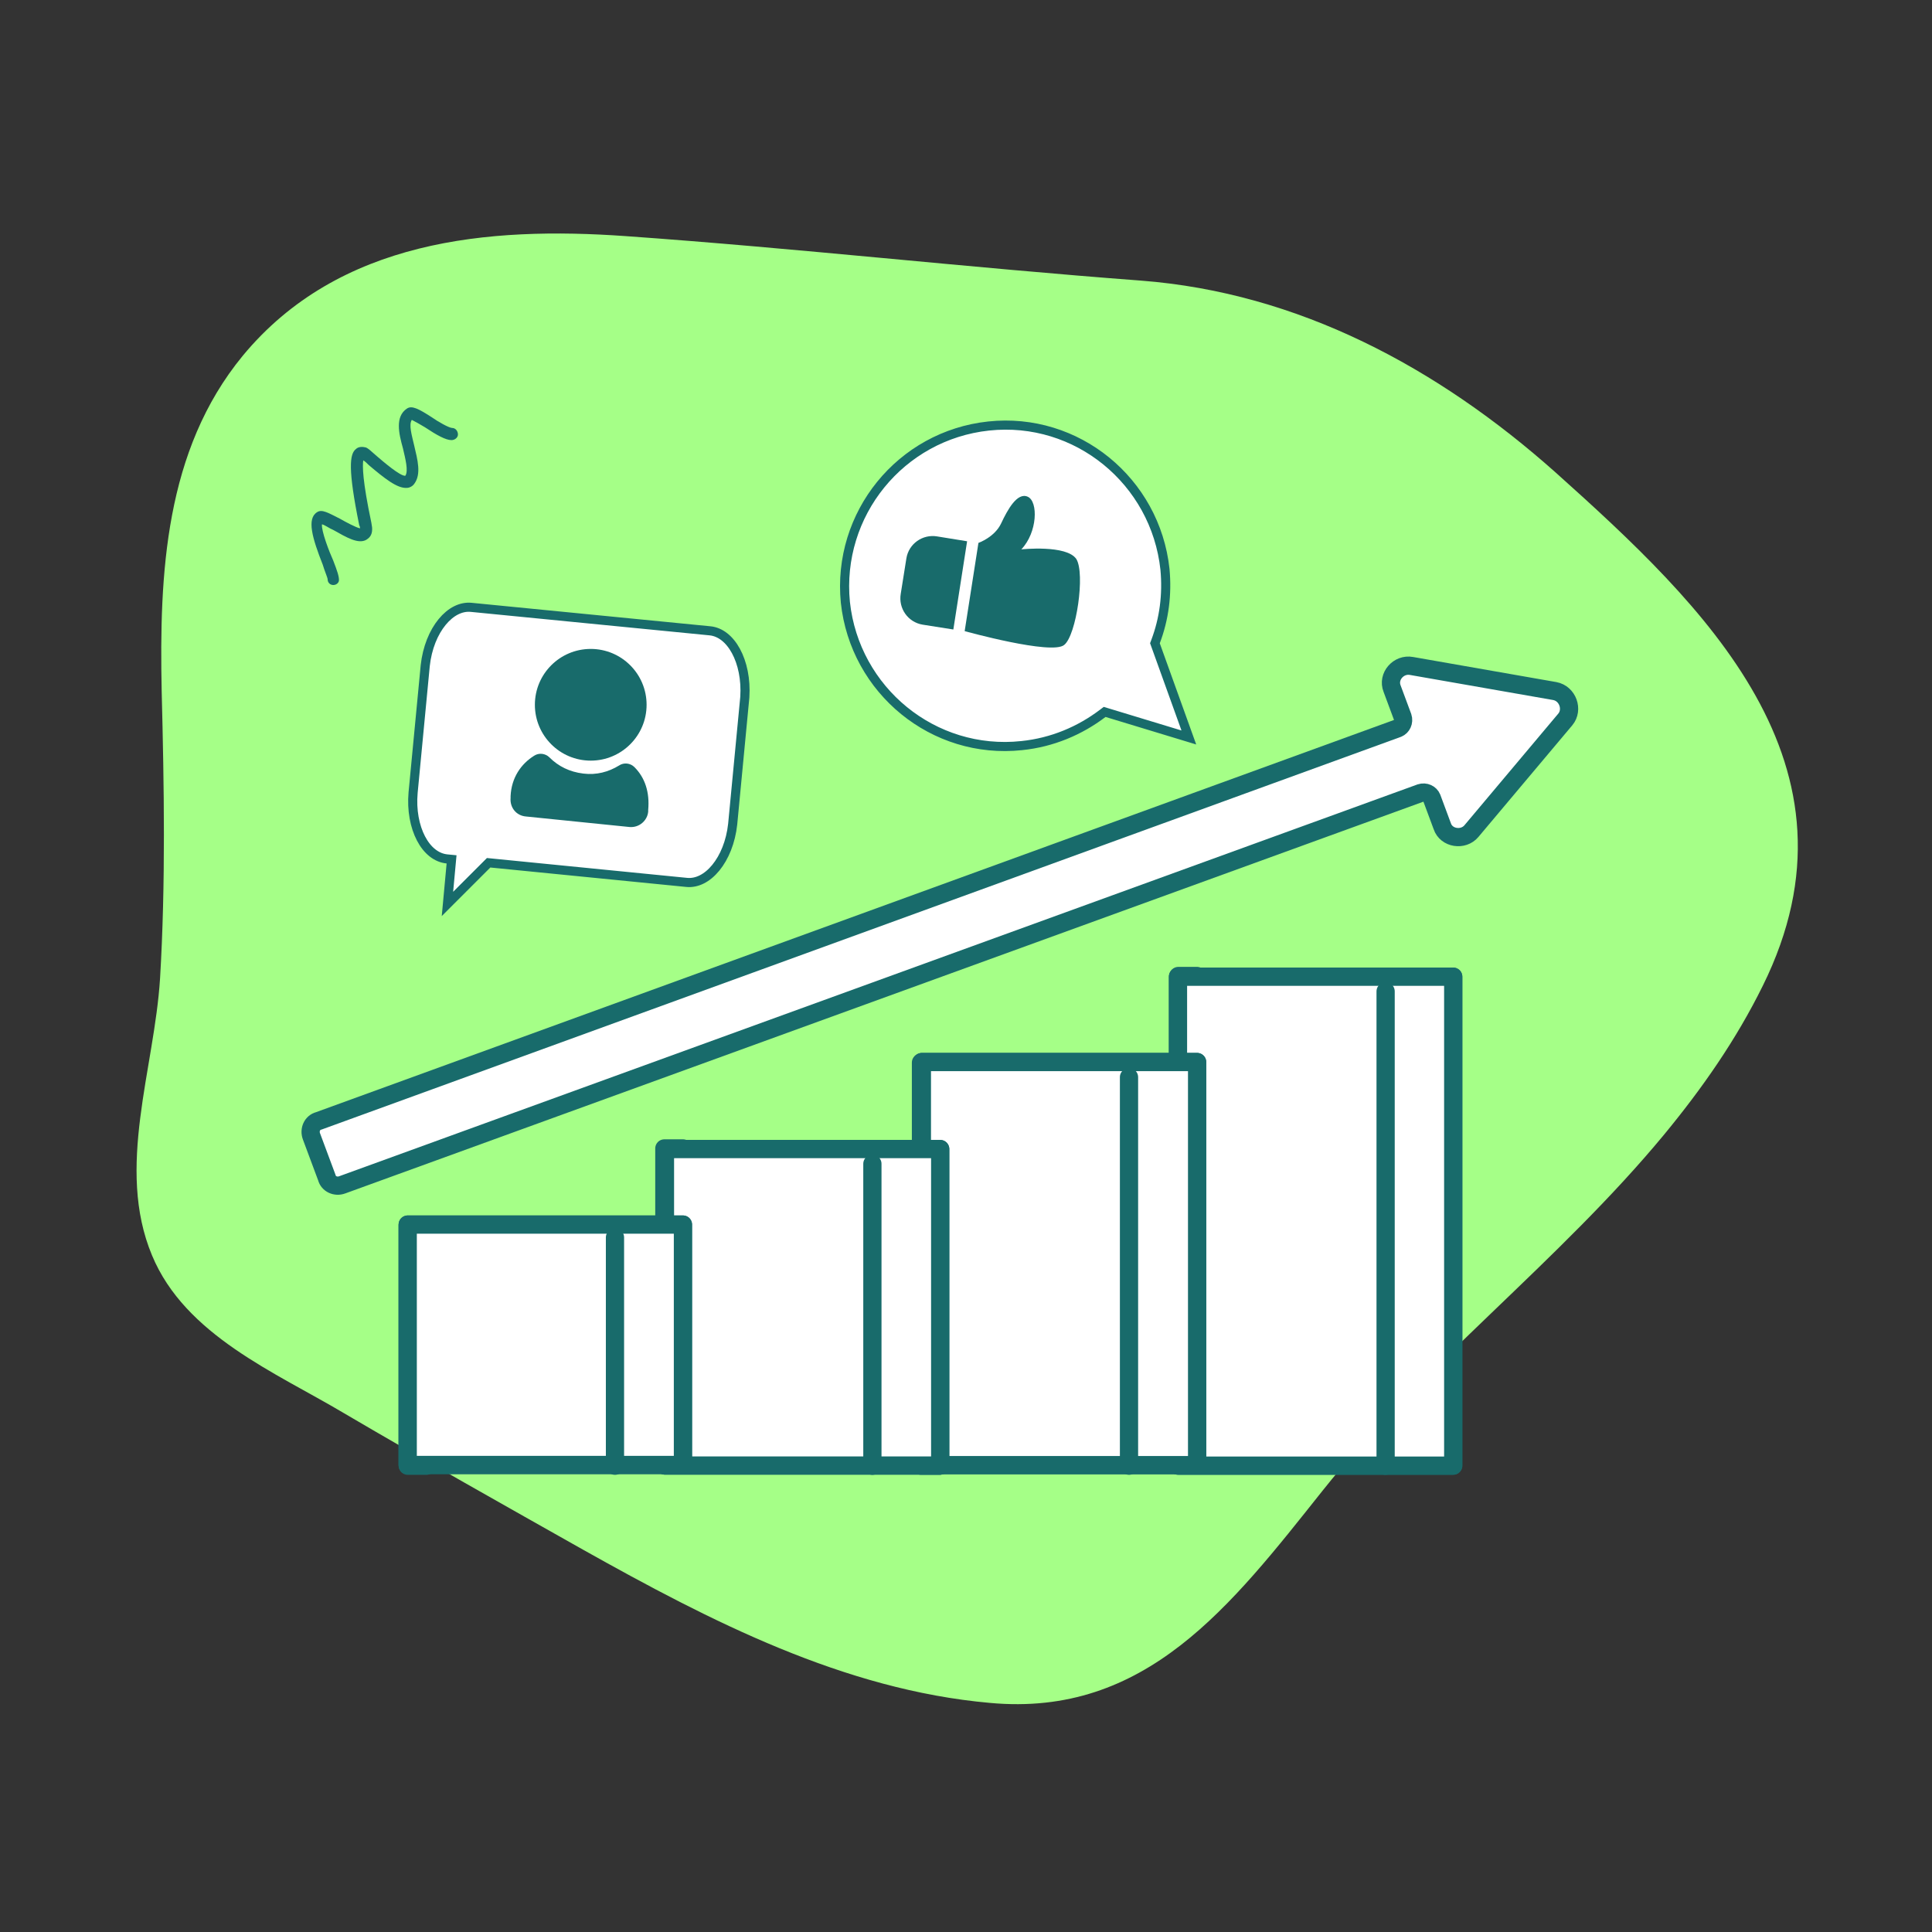 <svg width="212" height="212" viewBox="0 0 212 212" fill="none" xmlns="http://www.w3.org/2000/svg">
<rect x="0" y="0" width="212" height="212" fill="#333333" stroke="none"/>
<path d="M182.6 124.504C171.142 138.36 156.219 149.641 145.116 163.587C135.079 176.2 125.752 188.458 108.609 186.859C92.62 185.438 77.964 177.887 64.019 170.071C55.669 165.363 46.342 160.122 37.726 155.059C30.265 150.618 20.317 146.532 16.675 137.738C12.678 128.145 16.941 117.309 17.563 107.36C18.185 96.968 18.007 86.22 17.741 75.827C17.474 62.948 18.096 49.446 26.623 39.054C37.193 26.263 53.626 24.842 68.638 25.908C87.468 27.24 106.299 29.372 125.219 30.793C142.451 32.125 157.729 40.297 170.698 51.845C186.953 66.412 205.428 83.91 193.437 108.16C190.506 114.111 186.775 119.44 182.6 124.504Z" fill="#A5FF87"/>
<path d="M36.573 64.194C36.218 64.194 35.952 63.927 35.952 63.572C35.952 63.394 35.596 62.595 35.419 61.973C34.264 59.042 33.642 56.91 34.797 56.2C35.33 55.844 36.04 56.288 37.284 56.91C37.906 57.266 39.06 57.887 39.505 57.976C39.505 57.887 39.505 57.798 39.416 57.621C38.172 51.492 38.35 49.804 39.06 49.271C39.327 49.005 39.771 49.005 40.126 49.094C40.393 49.182 40.659 49.449 41.37 50.071C41.992 50.604 43.946 52.291 44.479 52.203C44.834 51.669 44.479 50.337 44.212 49.182C43.768 47.584 43.324 45.718 44.656 44.83C45.189 44.475 45.9 44.83 47.41 45.807C48.032 46.251 49.275 46.962 49.631 46.962C49.986 46.962 50.252 47.317 50.252 47.672C50.252 48.028 49.897 48.294 49.542 48.294C48.92 48.294 47.943 47.761 46.611 46.873C46.166 46.606 45.545 46.251 45.189 46.074C44.834 46.606 45.189 47.761 45.456 48.916C45.811 50.426 46.255 52.025 45.456 53.091C45.278 53.357 44.923 53.535 44.656 53.535C43.59 53.624 42.169 52.469 40.482 51.048C40.304 50.87 40.038 50.604 39.86 50.515C39.771 51.137 39.771 52.735 40.748 57.354C40.837 57.887 40.837 57.887 40.837 58.065C40.837 58.776 40.482 59.042 40.215 59.22C39.327 59.753 37.995 58.953 36.573 58.154C36.129 57.976 35.685 57.621 35.33 57.532C35.241 58.243 36.129 60.552 36.573 61.529C37.017 62.684 37.195 63.217 37.195 63.661C37.195 63.927 36.929 64.194 36.573 64.194Z" fill="#186B6B"/>
<path d="M112.112 81.816L112.11 81.816C102.442 82.852 93.802 75.773 92.764 66.096C91.815 56.42 98.812 47.784 108.486 46.747C118.154 45.711 126.793 52.789 127.832 62.466C128.091 65.235 127.745 67.91 126.796 70.411L126.731 70.584L126.793 70.757L130.453 80.924L121.458 78.193L121.213 78.119L121.01 78.273C118.502 80.176 115.479 81.47 112.112 81.816Z" fill="white" stroke="#186B6B"/>
<path d="M106.121 59.394L104.611 69.076L101.236 68.543C99.637 68.277 98.571 66.767 98.838 65.168L99.46 61.259C99.726 59.66 101.236 58.595 102.835 58.861L106.121 59.394Z" fill="#186B6B"/>
<path d="M116.779 70.765C115.447 71.919 105.854 69.254 105.854 69.254L107.364 59.573C107.364 59.573 109.14 58.951 109.851 57.441C110.561 55.931 111.627 53.977 112.782 54.51C113.937 55.042 113.848 58.418 112.071 60.283C112.071 60.283 117.045 59.75 118.111 61.349C119.088 62.948 118.111 69.699 116.779 70.765Z" fill="#186B6B"/>
<path d="M49.099 99.19L49.505 94.795L49.551 94.299L49.055 94.251C47.9 94.139 46.891 93.334 46.197 92.008C45.504 90.684 45.16 88.896 45.33 86.978C45.33 86.978 45.33 86.977 45.33 86.977L46.662 73.038C46.876 71.077 47.577 69.398 48.517 68.252C49.459 67.103 50.597 66.533 51.711 66.645L51.712 66.645L77.914 69.221C77.914 69.221 77.915 69.221 77.915 69.221C79.029 69.332 80.039 70.119 80.756 71.438C81.469 72.751 81.856 74.539 81.729 76.5L80.398 90.431C80.398 90.432 80.398 90.433 80.398 90.434C80.184 92.395 79.483 94.075 78.543 95.22C77.601 96.37 76.463 96.939 75.349 96.827L75.349 96.827L53.853 94.695L53.617 94.672L53.45 94.84L49.099 99.19Z" fill="white" stroke="#186B6B"/>
<path d="M64.822 83.465C68.207 83.465 70.951 80.721 70.951 77.336C70.951 73.951 68.207 71.207 64.822 71.207C61.437 71.207 58.693 73.951 58.693 77.336C58.693 80.721 61.437 83.465 64.822 83.465Z" fill="#186B6B"/>
<path d="M58.603 82.932C59.136 82.577 59.846 82.666 60.291 83.11C61.268 84.087 62.511 84.709 64.021 84.886C65.442 85.064 66.775 84.709 67.93 83.998C68.463 83.643 69.173 83.731 69.617 84.176C70.772 85.33 71.305 86.929 71.127 88.883V89.061C71.038 90.038 70.15 90.838 69.084 90.749L57.715 89.594C56.649 89.505 55.938 88.617 56.027 87.551V87.373C56.116 85.33 57.182 83.82 58.603 82.932Z" fill="#186B6B"/>
<path d="M171.765 78.94L161.461 91.198C160.573 92.264 158.707 91.997 158.263 90.665L157.108 87.556C156.931 87.112 156.398 86.845 155.865 87.023L37.55 130.014C36.839 130.281 36.04 129.925 35.862 129.215L34.174 124.685C33.908 123.974 34.263 123.175 34.974 122.997L153.378 79.917C153.822 79.739 154.088 79.206 153.911 78.673L152.756 75.564C152.223 74.232 153.467 72.811 154.888 73.077L170.61 75.831C172.031 76.097 172.653 77.874 171.765 78.94Z" fill="white" stroke="#186B6B" stroke-width="2" stroke-miterlimit="10" stroke-linecap="round" stroke-linejoin="round"/>
<path d="M129.262 160.824H159.463V107.174H129.262V160.824Z" fill="white" stroke="#186B6B" stroke-width="2" stroke-miterlimit="10" stroke-linecap="round" stroke-linejoin="round"/>
<path d="M131.348 107.096H129.305V160.746H131.348V107.096Z" fill="white" stroke="#186B6B" stroke-width="2" stroke-miterlimit="10" stroke-linecap="round" stroke-linejoin="round"/>
<path d="M129.262 160.824H159.463V107.174H129.262V160.824Z" fill="white" stroke="#186B6B" stroke-width="2" stroke-miterlimit="10" stroke-linecap="round" stroke-linejoin="round"/>
<path d="M152.045 108.783V160.835" stroke="#186B6B" stroke-width="2" stroke-miterlimit="10" stroke-linecap="round" stroke-linejoin="round"/>
<path d="M101.159 160.771H131.359V116.537H101.159V160.771Z" fill="white" stroke="#186B6B" stroke-width="2" stroke-miterlimit="10" stroke-linecap="round" stroke-linejoin="round"/>
<path d="M103.102 116.598H101.059V160.833H103.102V116.598Z" fill="white" stroke="#186B6B" stroke-width="2" stroke-miterlimit="10" stroke-linecap="round" stroke-linejoin="round"/>
<path d="M101.159 160.771H131.359V116.537H101.159V160.771Z" fill="white" stroke="#186B6B" stroke-width="2" stroke-miterlimit="10" stroke-linecap="round" stroke-linejoin="round"/>
<path d="M123.887 118.197V160.833" stroke="#186B6B" stroke-width="2" stroke-miterlimit="10" stroke-linecap="round" stroke-linejoin="round"/>
<path d="M72.967 160.816H103.168V126.086H72.967V160.816Z" fill="white" stroke="#186B6B" stroke-width="2" stroke-miterlimit="10" stroke-linecap="round" stroke-linejoin="round"/>
<path d="M74.943 126.018H72.9V160.748H74.943V126.018Z" fill="white" stroke="#186B6B" stroke-width="2" stroke-miterlimit="10" stroke-linecap="round" stroke-linejoin="round"/>
<path d="M72.967 160.816H103.168V126.086H72.967V160.816Z" fill="white" stroke="#186B6B" stroke-width="2" stroke-miterlimit="10" stroke-linecap="round" stroke-linejoin="round"/>
<path d="M95.728 127.705V160.837" stroke="#186B6B" stroke-width="2" stroke-miterlimit="10" stroke-linecap="round" stroke-linejoin="round"/>
<path d="M44.739 160.754H74.939V134.373H44.739V160.754Z" fill="white" stroke="#186B6B" stroke-width="2" stroke-miterlimit="10" stroke-linecap="round" stroke-linejoin="round"/>
<path d="M46.785 134.452H44.742V160.833H46.785V134.452Z" fill="white" stroke="#186B6B" stroke-width="2" stroke-miterlimit="10" stroke-linecap="round" stroke-linejoin="round"/>
<path d="M44.739 160.754H74.939V134.373H44.739V160.754Z" fill="white" stroke="#186B6B" stroke-width="2" stroke-miterlimit="10" stroke-linecap="round" stroke-linejoin="round"/>
<path d="M67.482 135.786V160.834" stroke="#186B6B" stroke-width="2" stroke-miterlimit="10" stroke-linecap="round" stroke-linejoin="round"/>
</svg>
